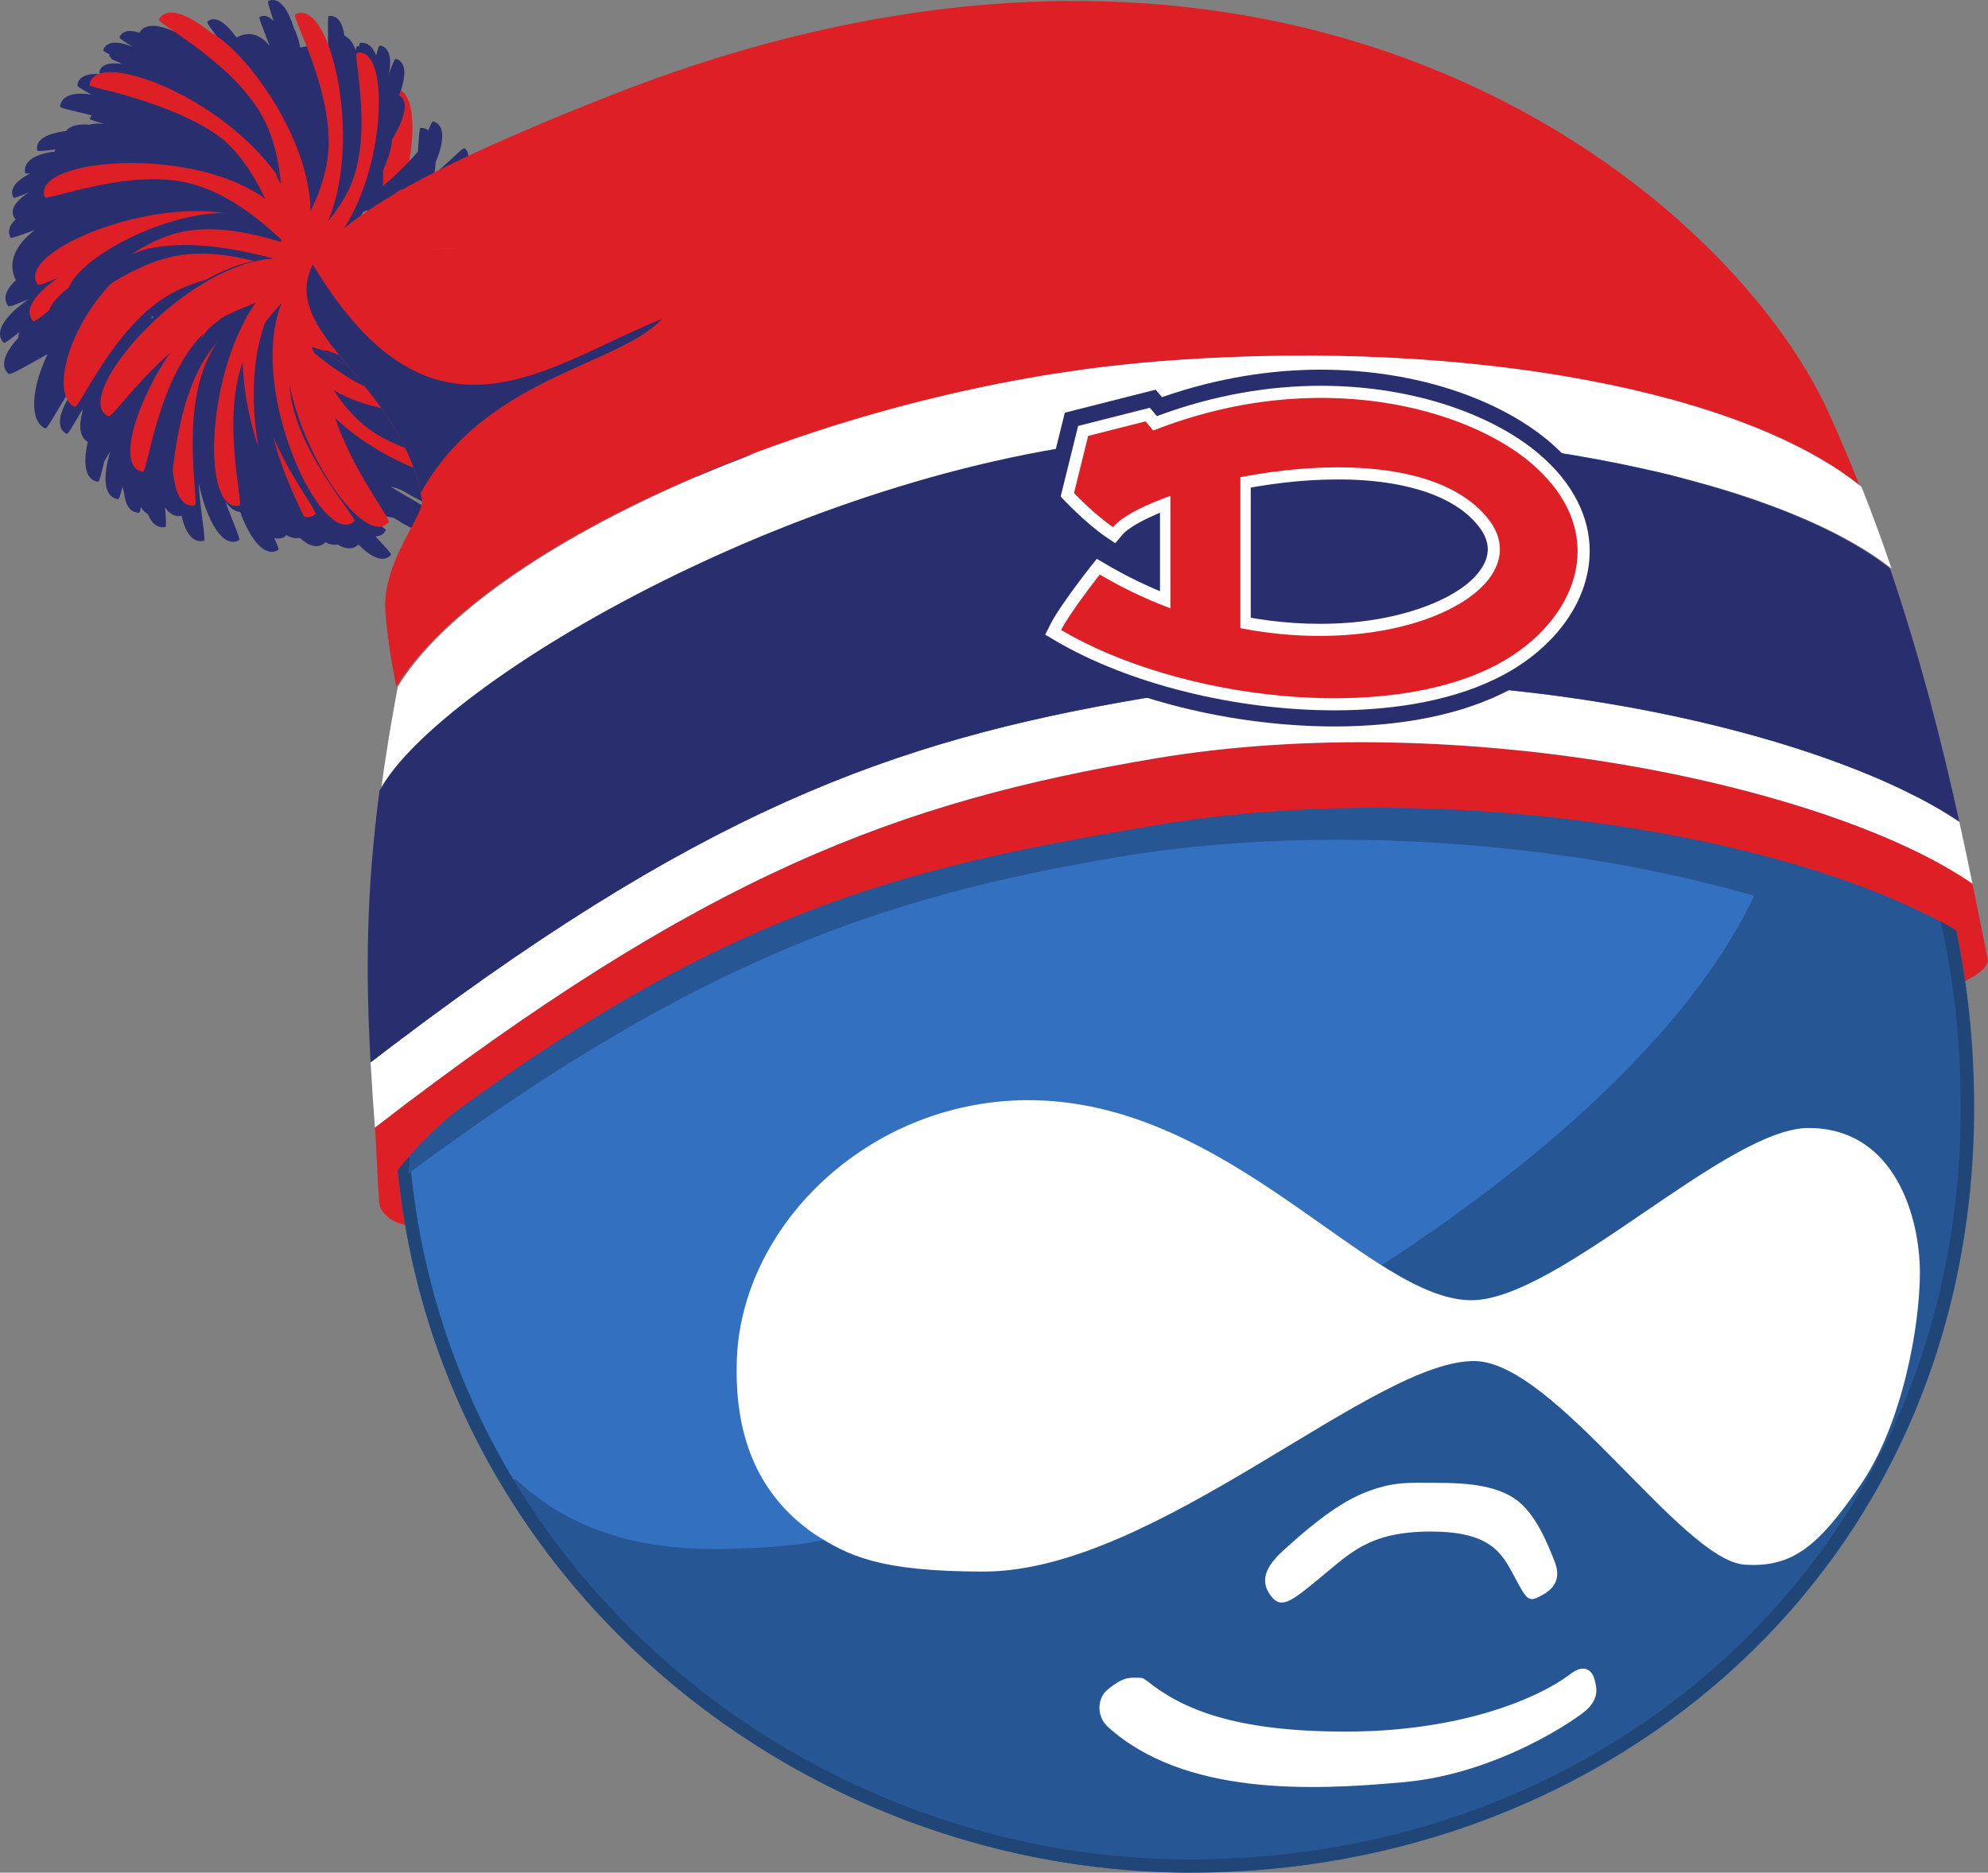 <?xml version="1.0"?>

<!-- Created with Inkscape (http://www.inkscape.org/) --> <svg xmlns:dc="http://purl.org/dc/elements/1.1/" xmlns:cc="http://creativecommons.org/ns#" xmlns:rdf="http://www.w3.org/1999/02/22-rdf-syntax-ns#" xmlns:svg="http://www.w3.org/2000/svg" xmlns="http://www.w3.org/2000/svg" xmlns:sodipodi="http://sodipodi.sourceforge.net/DTD/sodipodi-0.dtd" xmlns:inkscape="http://www.inkscape.org/namespaces/inkscape" id="svg2" version="1.1" inkscape:version="0.91 r13725" xml:space="preserve" width="395.306" height="372.474" viewBox="0 0 395.306 372.474" sodipodi:docname="drupalmontreal.svg"><rect x="0" y="0" width="395.306" height="372.474" fill="#808080" stroke="none"/><defs id="defs6"><clipPath clipPathUnits="userSpaceOnUse" id="clipPath668"><path d="m 4985.61,1465.75 495.172,0 0,452.898 -495.172,0 0,-452.898 z" id="path670" inkscape:connector-curvature="0"></path></clipPath></defs><sodipodi:namedview pagecolor="#ffffff" bordercolor="#666666" borderopacity="1" objecttolerance="10" gridtolerance="10" guidetolerance="10" inkscape:pageopacity="0" inkscape:pageshadow="2" inkscape:window-width="1600" inkscape:window-height="836" id="namedview4" showgrid="false" fit-margin-top="0" fit-margin-left="0" fit-margin-right="0" fit-margin-bottom="0" inkscape:zoom="0.94100056" inkscape:cx="245.67742" inkscape:cy="215.88148" inkscape:window-x="0" inkscape:window-y="27" inkscape:window-maximized="1" inkscape:current-layer="g12"></sodipodi:namedview><g id="g10" inkscape:groupmode="layer" inkscape:label="ink_ext_XXXXXX" transform="matrix(1.25,0,0,-1.25,-5.47,998.102)"><g id="g12" transform="scale(0.1,0.1)"><g id="g4016" transform="translate(-969.181,1921.359)"><path inkscape:connector-curvature="0" id="path14" style="fill:#292f6e;fill-opacity:1;fill-rule:nonzero;stroke:none" d="m 1506.61,5520.23 c 14.85,24.12 -2.74,-89.1 49.34,-170.32 48.31,-75.31 167.18,-117.99 164.53,-124.36 -27.28,-65.75 -296.38,160.55 -213.87,294.68"></path><path inkscape:connector-curvature="0" id="path16" style="fill:#292f6e;fill-opacity:1;fill-rule:nonzero;stroke:none" d="m 1503.73,5522.46 c 10,30.61 20.61,-99.21 99.75,-175.19 73.38,-70.43 216.11,-86.05 214.88,-93.81 -12.69,-79.93 -370.24,98.83 -314.63,269"></path><path inkscape:connector-curvature="0" id="path18" style="fill:#292f6e;fill-opacity:1;fill-rule:nonzero;stroke:none" d="m 1531.93,5529.69 c 22.07,17.77 -32.4,-83.04 -10.51,-177 20.31,-87.16 118.03,-167.16 113.41,-172.27 -47.72,-52.84 -225.53,250.5 -102.9,349.27"></path><path inkscape:connector-curvature="0" id="path20" style="fill:#df1f26;fill-opacity:1;fill-rule:nonzero;stroke:none" d="m 1459.43,5548.85 c -32.16,1.74 90.48,45.62 143.36,141.73 49.03,89.13 27.14,231.02 34.95,231.87 80.48,8.43 0.46,-383.21 -178.31,-373.6"></path><path inkscape:connector-curvature="0" id="path22" style="fill:#df1f26;fill-opacity:1;fill-rule:nonzero;stroke:none" d="m 1505.81,5554.95 c -28.44,-4.22 71.04,56.08 100.14,149.59 26.98,86.75 -17.51,206.99 -10.83,209.11 68.92,21.75 68.83,-335.19 -89.31,-358.7"></path><path inkscape:connector-curvature="0" id="path24" style="fill:#292f6e;fill-opacity:1;fill-rule:nonzero;stroke:none" d="m 1488.36,5534.28 c -28.45,-4.14 71.21,55.83 100.61,149.27 27.25,86.65 -16.85,207.04 -10.16,209.12 68.99,21.55 67.76,-335.4 -90.45,-358.39"></path><path inkscape:connector-curvature="0" id="path26" style="fill:#292f6e;fill-opacity:1;fill-rule:nonzero;stroke:none" d="m 1497.65,5539.72 c -28.5,3.77 83.72,34.36 137.42,116.28 49.8,75.96 40.12,203.81 47.13,204 72.24,1.96 -26.05,-341.19 -184.55,-320.28"></path><path inkscape:connector-curvature="0" id="path28" style="fill:#292f6e;fill-opacity:1;fill-rule:nonzero;stroke:none" d="m 1488.84,5546.03 c -22.11,18.4 89.15,-15.56 178.26,25.09 82.64,37.72 142.61,151.04 148.64,147.48 62.15,-36.87 -203.96,-274.75 -326.9,-172.57"></path><path inkscape:connector-curvature="0" id="path30" style="fill:#df1f26;fill-opacity:1;fill-rule:nonzero;stroke:none" d="m 1481.75,5547.39 c -26.07,12.13 90.16,7.67 165.97,69.73 70.27,57.53 99.37,182.4 106.11,180.48 69.51,-19.79 -127.14,-317.69 -272.08,-250.21"></path><path inkscape:connector-curvature="0" id="path32" style="fill:#292f6e;fill-opacity:1;fill-rule:nonzero;stroke:none" d="m 1276.27,5831.5 c -0.05,0.01 -0.11,0.03 -0.17,0.05 -0.1,0.07 -0.2,0.12 -0.29,0.18 0.15,-0.09 0.31,-0.16 0.46,-0.23 m 375.64,-68.17 c -6.32,-9.07 -13.28,-18.44 -20.83,-27.65 -13.51,-6.85 -27.53,-12.42 -41.79,-15.77 -0.84,-0.19 -1.69,-0.34 -2.54,-0.53 1.2,2.08 2.37,4.17 3.52,6.26 22.79,10.97 43.99,24.16 61.64,37.69 m 76.08,-17.86 c -0.21,0.36 -0.37,0.71 -0.61,1.07 -0.32,0.47 -1.46,0.25 -3.25,-0.49 3.4,2.36 6.63,4.72 9.62,7.09 -1.85,-2.5 -3.76,-5.03 -5.76,-7.67 m -84.44,-213.87 c -2.44,-0.31 -4.86,-0.58 -7.29,-0.8 0.36,0.36 0.7,0.75 1.01,1.15 1.14,0.06 2.26,0.16 3.38,0.24 0.97,-0.21 1.93,-0.38 2.9,-0.59 m -30.9,-43.12 c 6.32,-1.37 12.6,-2.6 18.82,-3.65 -5.11,0.6 -10.33,1.28 -15.61,2.11 -1.06,0.5 -2.11,1.01 -3.21,1.54 m -98.95,8.82 c 5.48,-3.97 10.87,-7.54 16.06,-10.66 -2.27,0.88 -4.53,1.8 -6.77,2.75 -3.36,2.47 -6.44,5.12 -9.29,7.91 m 124.51,205.97 c 0.65,0.7 1.29,1.39 1.93,2.09 8.01,2.73 15.85,5.66 23.44,8.77 -8.04,-3.79 -16.54,-7.49 -25.37,-10.86 m -88.26,-142.37 c 6.81,-2.34 13.6,-4.49 20.32,-6.41 -8.51,1.97 -17.34,4.29 -26.2,7.05 1.93,-0.24 3.91,-0.44 5.88,-0.64 m -295.18,-1.37 c 0.56,0.48 1.15,0.91 1.71,1.37 -0.1,-0.81 -0.21,-1.64 -0.31,-2.46 -0.9,-0.71 -1.8,-1.41 -2.69,-2.14 0.18,0.88 0.4,1.75 0.59,2.61 0.23,0.21 0.46,0.43 0.7,0.62 m 331.17,77.51 c -1,-0.5 -2.04,-0.94 -3.06,-1.4 -5.89,1.37 -11.65,3.01 -17.26,4.98 0.9,0.58 1.8,1.17 2.7,1.76 6.8,-1.51 13.63,-2.8 20.42,-3.9 -0.95,-0.48 -1.87,-0.99 -2.8,-1.44 m -24.4,-44.93 c -1.79,-0.11 -3.56,-0.14 -5.33,-0.19 -0.22,0.04 -0.44,0.08 -0.66,0.14 5.21,0.98 10.44,2.13 15.69,3.44 1.75,-0.56 3.48,-1.11 5.21,-1.65 -4.99,-0.83 -9.96,-1.43 -14.91,-1.74 m 24.04,98.89 c -0.97,-0.73 -1.95,-1.44 -2.92,-2.14 -5.49,-0.6 -10.97,-0.97 -16.39,-0.96 0.01,0.03 0.02,0.05 0.04,0.07 6.42,0.81 12.85,1.83 19.27,3.03 m 124.01,-110.87 c 86.07,26.48 151.23,72.29 128.1,101.13 -2.61,3.24 -34.08,-22.03 -78.2,-47.51 0.56,2.57 0.52,5.31 -0.26,8.21 -0.62,2.38 -17.18,-1.26 -41.82,-5.17 7.21,8.66 9.3,17 4.66,24.14 10.74,7.98 19.15,15.98 24.5,23.55 16.05,14.18 28.35,28.19 35.29,40.57 25.57,30.3 34.73,56.99 16.75,69.03 -2.16,1.44 -11.71,-11.08 -26.93,-29.77 3.34,12.13 1.26,21.71 -7.74,27.05 -0.58,0.34 -1.68,-0.42 -3.23,-2.07 0.35,4.74 -1.1,9.11 -4.63,12.93 -0.22,0.25 -0.71,0.2 -1.33,0 4.87,10.16 4.52,19.01 -2.55,25.38 -2.59,2.33 -25.4,-23.05 -58.65,-50.15 3.52,6.4 6.25,12.46 8.05,18.03 18.2,38.32 21.17,68.97 0.43,74.88 -2.57,0.74 -8.39,-16.92 -18.46,-42.21 -14.94,-16.12 -43.57,-49.04 -78.67,-73.48 3.14,6.85 6.07,13.74 8.81,20.63 13.39,24.87 21.71,48.21 22.91,65.13 0.21,0.79 0.4,1.57 0.61,2.35 20.18,32.99 26.71,61.11 10.45,68.76 12.01,30.35 12.12,53.56 -5.15,58.33 -1.8,0.49 -5.25,-8.76 -10.77,-23.44 4.57,24.8 0.61,42.18 -14.57,44.58 -1.47,0.23 -3.28,-5.78 -5.88,-15.86 -5.08,13.72 -13.45,21.31 -25.38,20.05 -0.88,-0.1 -1.37,-2.05 -1.64,-5.44 -1.08,0.18 -2.21,0.28 -3.41,0.22 -0.88,-0.03 -1.4,-2.54 -1.8,-6.93 -4.43,12.04 -10.5,20.31 -18.15,23.59 -2.93,20.51 -11,32.88 -24.63,31.5 -3.11,-0.31 -0.67,-27.44 -1.73,-63.73 -7.97,11 -16.88,17.06 -26.37,16.25 -6.59,-0.57 -12.38,-1.57 -17.52,-2.92 -2.58,12.51 -6.05,23.18 -10.28,31.21 -9.6,31.6 -24.1,50.1 -40.66,42.99 -1.98,-0.86 2.43,-13.21 8.61,-32.31 -6.97,7.83 -14.59,10.71 -22.41,6.85 -2.27,-1.13 6.28,-19.43 15.76,-45.88 -14.4,17.83 -32.31,24.26 -52.7,13.09 -16.83,24.18 -34.21,35.89 -46.33,25.3 -1.43,-1.25 5.56,-10.37 15.89,-24.66 -15.46,12.03 -29.52,14.89 -39.67,4.84 -1.27,-1.24 3.19,-7.21 11,-16.78 -10.55,6.25 -19.35,6.97 -25.04,0.38 -0.19,-0.22 -0.06,-0.83 0.22,-1.65 -16.76,11.56 -31.27,16.05 -40.1,10.4 -9.07,4.44 -17.34,7.03 -24.46,7.49 -17.81,7.63 -31.7,7.14 -37.67,-4.61 -0.85,-1.66 7.53,-6.89 20.82,-15.24 -23.41,9.44 -41.22,9.04 -46.61,-5.37 -0.44,-1.19 3.58,-3.56 10.62,-7.08 -0.32,-0.6 -0.67,-1.19 -0.96,-1.84 -0.29,-0.74 0.9,-1.94 3.22,-3.54 -0.08,-0.24 -0.18,-0.44 -0.25,-0.68 -0.33,-1.21 4.26,-3.25 12.11,-6.28 1.58,-0.86 3.22,-1.74 4.99,-2.69 -20.09,2.98 -33.96,-0.9 -35.97,-13.66 -0.13,-0.79 1.81,-1.7 5.27,-2.78 -23.09,2.26 -38.67,-2.93 -40.13,-17.51 -0.22,-2.12 8.42,-7.06 22.35,-14.65 -28.05,4.11 -47.36,-1.27 -49.88,-18.86 -0.38,-2.77 17.72,-6.29 44.49,-12.81 1.81,-0.56 3.75,-1.14 5.79,-1.76 -1.2,-1.48 -2.17,-3.17 -2.88,-5.11 -0.57,-1.57 8.32,-4.07 22.62,-8.05 -9.03,0.84 -16.81,0.4 -22.97,-1.42 -18.29,1.37 -31.81,-1.75 -37.39,-10.17 -30.41,-3.58 -49.48,-13.93 -45.98,-30.8 0.4,-1.96 11.54,-0.5 28.98,1.49 -0.48,-1.05 -0.82,-2.16 -1.08,-3.33 -31.13,-3.93 -50.27,-15.09 -47.22,-33.68 0.18,-1.09 3.12,-1.41 8.14,-1.33 -22.34,-11.11 -33.71,-24.57 -26.61,-38.1 0.86,-1.62 9.65,2.02 23.74,7.86 -0.01,-0.05 -0.01,-0.12 -0.01,-0.17 -0.01,0 -0.02,-0.01 -0.02,-0.01 -20.72,-13.5 -30.36,-28.06 -21.83,-40.63 0.13,-0.18 0.38,-0.27 0.69,-0.28 0.05,-0.14 0.06,-0.27 0.11,-0.41 0.15,-0.38 0.69,-0.55 1.48,-0.62 -10.15,-8.96 -13.91,-18.91 -9.05,-29.26 1.11,-2.37 15.97,3.52 38.92,11.76 -30.27,-22.83 -44.36,-51.41 -30.2,-79.8 -15.72,-14.67 -21.3,-29.18 -12.08,-41.14 1.49,-1.94 13.43,2.92 32.21,10.67 -36.93,-25.5 -55.54,-51.96 -39.59,-68.98 1.52,-1.61 10.61,5.48 25.12,16.81 -1.13,-3.14 -1.68,-6.17 -1.68,-9.08 -22.04,-23.6 -29.94,-44.99 -15.33,-57.41 2.72,-2.32 26.98,12.33 61.82,31.41 -26.1,-54.55 -29.37,-105.94 -3.81,-118.19 3.31,-1.57 17.21,26.42 40.1,61.83 -0.79,-3.57 -1.22,-6.9 -1.28,-9.96 -17.43,-28.81 -21.48,-52.38 -4.64,-60.4 2.39,-1.14 11.07,15.38 25.22,38.63 0.01,-0.86 0.07,-1.67 0.13,-2.48 -6.67,-23.24 -4.69,-41.34 8.26,-49.12 -8.04,-35.18 -4.02,-60.41 16.24,-63.33 2.34,-0.32 5.21,12.43 9.95,32.38 2.61,4.15 5.74,9.45 9.41,15.69 -12.28,-41.5 -10.08,-72.46 12.48,-75.87 1.82,-0.27 4.03,7.43 7.21,20.24 0.63,-3.5 1.43,-6.74 2.43,-9.69 1.82,-19.44 9.35,-31.61 23.62,-32.13 1.19,-0.05 2.14,3.26 3.15,9.11 3.01,-5.22 6.71,-9 11.07,-11.13 5.9,-14.83 15.05,-22.74 27.53,-20.65 2.19,0.37 1.3,12.05 -0.11,30.67 7.33,-9.77 15.94,-14.74 25.28,-13.16 0.32,0.06 0.57,0.53 0.77,1.21 6.08,-28.11 18,-44.58 35.47,-40.65 4.1,0.91 -4.92,40.93 -8.32,92.37 13.53,-62.29 38.52,-104.68 64.43,-91.54 3.05,1.55 -8.67,26 -21.76,61.41 7.47,-10.19 15.45,-16.08 23.49,-16.27 16.77,-45.62 39.49,-72.81 60.68,-60.53 1.52,0.88 -1.27,7.74 -6.38,18.92 6.51,-1.78 12.74,-0.81 18.39,3.51 0.33,0.25 0.33,0.82 0.15,1.6 7.93,-4.76 15.37,-6.5 21.99,-4.68 14.74,-13.52 28.77,-17.61 39.77,-8.21 0.3,0.26 0.27,0.84 0.05,1.61 7.33,-3.86 14.13,-5.29 20.15,-3.98 13.8,-8 25.89,-8.55 34.39,0.82 1.66,1.83 -4.71,12.09 -14.95,28.35 26.91,-17.68 49.29,-22.41 57.45,-6.65 1.33,2.56 -19.02,13.67 -45.57,31.69 0.67,0.57 1.34,1.19 1.98,1.88 0.74,0.82 -1.15,3.58 -4.92,7.95 52.01,-26.83 99.77,-32.03 111.35,-7 1.43,3.1 -22.92,15.04 -55.12,34.75 16.88,-4.69 29.48,-2.3 34.35,9.44 0.26,0.62 -0.71,1.62 -2.62,2.95 40.39,-16.67 71.77,-17.75 77.46,4.49 0.11,0.38 -0.27,0.84 -0.87,1.34 13.42,1.72 22.11,7.84 23.9,19.13 0.75,4.75 -52.54,12.49 -110.79,33.93 9.64,0.58 16.37,4.66 18.92,12.92 0.12,0.4 -0.26,0.89 -1.05,1.48 37.13,-7.85 63.99,-3.72 65.53,16.37 0.23,3 -23.31,5.38 -55.81,11.66 4.46,3.02 8.1,7.12 10.69,12.49 3.17,6.59 0.75,11.78 -5.53,16.22 27.44,-1.28 45.69,5.35 45.58,21.52 0,0.43 -0.54,0.79 -1.52,1.13 32.15,4.3 52.63,15.28 50.29,32.42 38.43,7.72 61.89,22.77 55.41,43.27 -0.68,2.15 -12.24,-0.42 -30.64,-4.45 27.97,11.6 42.9,26.94 35.39,43.8 -0.72,1.64 -8.01,-0.48 -19.93,-4.47 -0.38,1.7 -1,3.4 -1.95,5.1 -0.97,1.73 -10.37,-2.43 -25.4,-9.09 0.05,0.09 0.12,0.18 0.18,0.27 21.86,14.99 31.81,30.84 22.37,44.1 -2.72,3.78 -48.1,-30.02 -104.87,-53.46 8.9,6.28 12.76,13.75 9.59,22.09 -0.61,1.63 -9.82,-1.05 -24.34,-5.12 5.55,3.14 9.33,7.03 10.91,11.73"></path><path inkscape:connector-curvature="0" id="path34" style="fill:#292f6e;fill-opacity:1;fill-rule:nonzero;stroke:none" d="m 1474.65,5656.4 c 32.2,-0.81 -89.15,-48.15 -139.28,-145.73 -46.48,-90.48 -20.58,-231.71 -28.36,-232.74 -80.22,-10.74 -11.33,383.02 167.64,378.47"></path><path inkscape:connector-curvature="0" id="path36" style="fill:#292f6e;fill-opacity:1;fill-rule:nonzero;stroke:none" d="m 1480.15,5649.75 c 30.75,-9.54 -98.91,-22.08 -173.69,-102.35 -69.33,-74.41 -82.83,-217.36 -90.6,-216.25 -80.11,11.51 93.3,371.67 264.29,318.6"></path><path inkscape:connector-curvature="0" id="path38" style="fill:#292f6e;fill-opacity:1;fill-rule:nonzero;stroke:none" d="m 1467.27,5631.36 c 20.93,-24.48 -73.8,-3.25 -179.86,-31.27 -98.33,-25.98 -207.62,-102.42 -213.6,-97.35 -61.64,52.45 277.11,264.69 393.46,128.62"></path><path inkscape:connector-curvature="0" id="path40" style="fill:#df1f26;fill-opacity:1;fill-rule:nonzero;stroke:none" d="m 1479.47,5640.68 c 27.18,-17.27 -100.97,8.58 -196.38,-45.56 -88.47,-50.21 -144.19,-182.53 -151.27,-179.14 -72.98,34.99 88.9,389.23 347.65,224.7"></path><path inkscape:connector-curvature="0" id="path42" style="fill:#df1f26;fill-opacity:1;fill-rule:nonzero;stroke:none" d="m 1471.14,5635.96 c 18.04,-26.68 -91.01,44.56 -199.55,28.66 -100.64,-14.77 -200.51,-117.91 -205.88,-112.19 -55.35,59.05 305.12,231.82 405.43,83.53"></path><path inkscape:connector-curvature="0" id="path44" style="fill:#292f6e;fill-opacity:1;fill-rule:nonzero;stroke:none" d="m 1500.47,5628.35 c 17.96,-26.72 -90.86,44.85 -199.45,29.29 -100.69,-14.44 -200.89,-117.28 -206.24,-111.53 -55.16,59.22 305.86,230.85 405.69,82.24"></path><path inkscape:connector-curvature="0" id="path46" style="fill:#292f6e;fill-opacity:1;fill-rule:nonzero;stroke:none" d="m 1464.99,5652.9 c 26.81,17.84 -45.26,-90.66 -30.19,-199.31 14,-100.76 116.37,-201.42 110.61,-206.74 -59.46,-54.9 -229.47,306.89 -80.42,406.05"></path><path inkscape:connector-curvature="0" id="path48" style="fill:#292f6e;fill-opacity:1;fill-rule:nonzero;stroke:none" d="m 1461.85,5642.09 c 16.16,23.28 -7.68,-88.79 39.82,-172.77 44.08,-77.89 160.39,-127.07 157.4,-133.31 -30.87,-64.13 -287.03,176.75 -197.22,306.08"></path><path inkscape:connector-curvature="0" id="path50" style="fill:#df1f26;fill-opacity:1;fill-rule:nonzero;stroke:none" d="m 1477.97,5642.81 c 32.2,0.22 -87.55,-51.02 -134.48,-150.18 -43.52,-91.94 -13.05,-232.25 -20.79,-233.54 -79.83,-13.32 -23.75,382.46 155.27,383.72"></path><path inkscape:connector-curvature="0" id="path52" style="fill:#df1f26;fill-opacity:1;fill-rule:nonzero;stroke:none" d="m 1472.39,5656.82 c 28.38,15.26 -53.51,-86.05 -48.62,-195.64 4.55,-101.63 97.12,-211.39 90.88,-216.15 -64.33,-49.12 -199.9,326.92 -42.26,411.79"></path><path inkscape:connector-curvature="0" id="path54" style="fill:#df1f26;fill-opacity:1;fill-rule:nonzero;stroke:none" d="m 1484.68,5654.84 c 15.38,-28.3 -83.33,23.78 -192.9,18.39 -101.59,-5 -213.9,-68.72 -218.7,-62.5 -49.4,64.1 326.02,201.38 411.6,44.11"></path><path inkscape:connector-curvature="0" id="path56" style="fill:#df1f26;fill-opacity:1;fill-rule:nonzero;stroke:none" d="m 1483.6,5641.33 c -11.34,-30.16 -16.33,100.02 -92.1,179.33 -70.26,73.55 -212.16,95.33 -210.63,103.02 16.15,79.32 365.64,-114.74 302.73,-282.35"></path><path inkscape:connector-curvature="0" id="path58" style="fill:#292f6e;fill-opacity:1;fill-rule:nonzero;stroke:none" d="m 1487.81,5673.81 c 8.91,-30.95 -72.74,70.56 -180.85,89.03 -100.27,17.13 -227.18,-50.02 -230.52,-42.93 -34.34,73.29 361.92,125.96 411.37,-46.1"></path><path inkscape:connector-curvature="0" id="path60" style="fill:#292f6e;fill-opacity:1;fill-rule:nonzero;stroke:none" d="m 1478.47,5680.07 c 17.3,-22.44 -82.33,34.16 -176.74,14.28 -87.56,-18.46 -169.62,-114.47 -174.64,-109.73 -51.81,48.83 255.24,220.16 351.38,95.45"></path><path inkscape:connector-curvature="0" id="path62" style="fill:#292f6e;fill-opacity:1;fill-rule:nonzero;stroke:none" d="m 1504.37,5638.24 c 25.78,19.3 -40.17,-93.02 -19.1,-200.68 19.56,-99.82 127.36,-194.66 121.89,-200.3 -56.33,-58.11 -246.13,293.71 -102.79,400.98"></path><path inkscape:connector-curvature="0" id="path64" style="fill:#292f6e;fill-opacity:1;fill-rule:nonzero;stroke:none" d="m 1512.8,5636.42 c 30.05,11.55 -63.96,-78.6 -72.97,-187.93 -8.35,-101.37 69.6,-221.97 62.8,-225.89 -70.02,-40.59 -156.95,349.58 10.17,413.82"></path><path inkscape:connector-curvature="0" id="path66" style="fill:#292f6e;fill-opacity:1;fill-rule:nonzero;stroke:none" d="m 1510.2,5626.41 c 31.59,-6.25 -96.02,-32.39 -161.93,-120.06 -61.12,-81.3 -59.48,-224.89 -67.32,-224.59 -80.88,3 53.64,379.41 229.25,344.65"></path><path inkscape:connector-curvature="0" id="path68" style="fill:#df1f26;fill-opacity:1;fill-rule:nonzero;stroke:none" d="m 1527.42,5650.76 c 32.14,2 -84.58,-55.81 -125.96,-157.4 -38.36,-94.22 -0.16,-232.63 -7.82,-234.34 -78.98,-17.73 -44.89,380.56 133.78,391.74"></path><path inkscape:connector-curvature="0" id="path70" style="fill:#df1f26;fill-opacity:1;fill-rule:nonzero;stroke:none" d="m 1511.54,5642.57 c 27.49,16.79 -48.64,-88.9 -37.69,-198.05 10.17,-101.21 108.66,-205.67 102.7,-210.78 -61.5,-52.6 -217.7,315.35 -65.01,408.83"></path><path inkscape:connector-curvature="0" id="path72" style="fill:#df1f26;fill-opacity:1;fill-rule:nonzero;stroke:none" d="m 1506.69,5629.48 c 30.67,-9.79 -99.07,-21.37 -174.43,-101.09 -69.87,-73.92 -84.4,-216.76 -92.16,-215.6 -80.03,12.09 95.98,370.99 266.59,316.69"></path><path inkscape:connector-curvature="0" id="path74" style="fill:#292f6e;fill-opacity:1;fill-rule:nonzero;stroke:none" d="m 1506.89,5632.86 c 17.55,27.01 -7.14,-101.08 48.34,-195.72 51.44,-87.74 184.54,-141.6 181.25,-148.73 -33.97,-73.46 -379.82,113.27 -229.59,344.45"></path><path inkscape:connector-curvature="0" id="path76" style="fill:#df1f26;fill-opacity:1;fill-rule:nonzero;stroke:none" d="m 1515.39,5629.63 c 25.15,20.12 -2.11,-94.82 22.44,-201.73 22.78,-99.13 98.59,-189.9 93.33,-195.72 -54.45,-59.89 -255.54,285.58 -115.77,397.45"></path><path inkscape:connector-curvature="0" id="path78" style="fill:#292f6e;fill-opacity:1;fill-rule:nonzero;stroke:none" d="m 1545.41,5624.28 c 27.34,-17 -101.12,6.7 -195.5,-49.2 -87.5,-51.84 -140.78,-185.19 -147.91,-181.93 -73.61,33.63 149.27,351.87 343.41,231.13"></path><path inkscape:connector-curvature="0" id="path80" style="fill:#df1f26;fill-opacity:1;fill-rule:nonzero;stroke:none" d="m 1528.54,5632.51 c 26.82,-17.81 -92.92,-31.83 -187.25,-87.82 -87.46,-51.93 -148.83,-146.87 -155.97,-143.61 -73.64,33.56 194.04,330.43 343.22,231.43"></path><path inkscape:connector-curvature="0" id="path82" style="fill:#292f6e;fill-opacity:1;fill-rule:nonzero;stroke:none" d="m 1474.69,5672.56 c -17.05,-27.32 3.78,101.26 -54.82,194 -54.35,85.97 -189.17,135.38 -186.12,142.6 31.49,74.54 335.73,-184.71 240.94,-336.6"></path><path inkscape:connector-curvature="0" id="path84" style="fill:#df1f26;fill-opacity:1;fill-rule:nonzero;stroke:none" d="m 1474.28,5664.48 c -9.54,-30.76 -22.19,98.89 -102.51,173.61 -74.48,69.27 -217.42,82.65 -216.31,90.43 11.44,80.12 371.73,-93 318.82,-264.04"></path><path inkscape:connector-curvature="0" id="path86" style="fill:#df1f26;fill-opacity:1;fill-rule:nonzero;stroke:none" d="m 1489.32,5665.57 c 5.94,-31.64 -65.86,77.03 -171.8,105.5 -98.25,26.39 -230.84,-28.67 -233.51,-21.28 -27.36,76.17 372.08,91.7 405.31,-84.22"></path><path inkscape:connector-curvature="0" id="path88" style="fill:#df1f26;fill-opacity:1;fill-rule:nonzero;stroke:none" d="m 1467.26,5671.02 c -20.01,-25.22 15.15,100.21 -32.65,198.93 -44.33,91.55 -172.73,155.79 -168.9,162.64 39.69,70.53 312.83,-221.33 201.55,-361.57"></path><path inkscape:connector-curvature="0" id="path90" style="fill:#df1f26;fill-opacity:1;fill-rule:nonzero;stroke:none" d="m 1451.8,5627.72 c -30.6,-10.03 67.81,75.29 82.28,184.04 13.42,100.83 -58.38,225.17 -51.4,228.76 71.97,37.02 139.24,-357.02 -30.88,-412.8"></path><path inkscape:connector-curvature="0" id="path92" style="fill:#df1f26;fill-opacity:1;fill-rule:nonzero;stroke:none" d="m 1472.04,5631.15 c -22.36,-23.17 24.72,98.27 -13.36,201.16 -35.3,95.39 -156.93,171.69 -152.44,178.15 46.29,66.39 290.07,-250.41 165.8,-379.31"></path><path inkscape:connector-curvature="0" id="path94" style="fill:#df1f26;fill-opacity:1;fill-rule:nonzero;stroke:none" d="m 1457.33,5630.91 c -28.73,-1.46 76.09,48.96 114.07,139.26 35.19,83.74 2.5,207.71 9.36,209.17 70.68,15.02 36.24,-340.26 -123.43,-348.43"></path><path inkscape:connector-curvature="0" id="path96" style="fill:#292f6e;fill-opacity:1;fill-rule:nonzero;stroke:none" d="m 1492.47,5543.5 c -23.59,21.91 98.74,-22.86 200.88,17.16 94.68,37.11 168.69,160.17 175.21,155.79 67.26,-45.02 -244.87,-294.75 -376.09,-172.95"></path><path inkscape:connector-curvature="0" id="path98" style="fill:#292f6e;fill-opacity:1;fill-rule:nonzero;stroke:none" d="m 1494.05,5547.98 c -8.27,31.14 71.34,-71.97 179.06,-92.59 99.92,-19.09 228.13,45.55 231.32,38.39 32.89,-73.95 -364.32,-118.8 -410.38,54.2"></path><path inkscape:connector-curvature="0" id="path100" style="fill:#df1f26;fill-opacity:1;fill-rule:nonzero;stroke:none" d="m 1478.85,5556.26 c -15.94,27.98 87.33,-51.41 196.77,-43.86 101.47,7.01 208.96,102.21 213.86,96.09 50.67,-63.12 -321.97,-207.77 -410.63,-52.23"></path><path inkscape:connector-curvature="0" id="path102" style="fill:#292f6e;fill-opacity:1;fill-rule:nonzero;stroke:none" d="m 1501.35,5506.31 c -12.81,25.75 75.27,-50.25 173.21,-49.05 90.82,1.13 191.46,80.57 195.53,74.87 41.98,-58.83 -297.56,-168.98 -368.74,-25.82"></path><path inkscape:connector-curvature="0" id="path104" style="fill:#df1f26;fill-opacity:1;fill-rule:nonzero;stroke:none" d="m 1503.65,5512.68 c -9.82,27.03 69.14,-58.39 166.59,-68.22 90.38,-9.1 199.3,58.52 202.71,52.38 35.1,-63.17 -314.67,-134.4 -369.3,15.84"></path><path inkscape:connector-curvature="0" id="path106" style="fill:#292f6e;fill-opacity:1;fill-rule:nonzero;stroke:none" d="m 1493.6,5518.93 c -9.75,27.07 68.94,-58.59 166.37,-68.73 90.35,-9.4 199.5,57.88 202.88,51.74 34.89,-63.29 -315.1,-133.42 -369.25,16.99"></path><path inkscape:connector-curvature="0" id="path108" style="fill:#292f6e;fill-opacity:1;fill-rule:nonzero;stroke:none" d="m 1491.19,5525.18 c -2.01,28.68 50.4,-75.16 141.4,-111.41 84.38,-33.61 207.73,1.43 209.32,-5.4 16.34,-70.39 -339.53,-42.67 -350.72,116.81"></path><path inkscape:connector-curvature="0" id="path110" style="fill:#df1f26;fill-opacity:1;fill-rule:nonzero;stroke:none" d="m 1491.43,5534.75 c 6.69,27.97 25.54,-86.82 101.49,-148.69 70.41,-57.36 198.58,-60.91 198.05,-67.9 -5.51,-72.06 -336.68,61.09 -299.54,216.59"></path><path inkscape:connector-curvature="0" id="path112" style="fill:#df1f26;fill-opacity:1;fill-rule:nonzero;stroke:none" d="m 1486.75,5514.31 c -7.16,27.85 63.2,-64.78 159.25,-83.95 89.08,-17.76 204.02,39.06 206.82,32.62 28.86,-66.26 -326.16,-103.49 -366.07,51.33"></path><path inkscape:connector-curvature="0" id="path114" style="fill:#df1f26;fill-opacity:1;fill-rule:nonzero;stroke:none" d="m 1469.41,5537.62 c -19.9,20.76 86.83,-25.49 179.95,4.88 86.36,28.19 158.69,134.02 164.29,129.8 57.61,-43.64 -233.58,-250.06 -344.24,-134.68"></path><path inkscape:connector-curvature="0" id="path116" style="fill:#df1f26;fill-opacity:1;fill-rule:nonzero;stroke:none" d="m 1560.32,5645.82 c 0,-29.51 -22.07,-53.43 -49.29,-53.43 -27.23,0 -49.3,23.92 -49.3,53.43 0,29.51 22.07,53.43 49.3,53.43 27.22,0 49.29,-23.92 49.29,-53.43"></path><path inkscape:connector-curvature="0" id="path118" style="fill:#df1f26;fill-opacity:1;fill-rule:nonzero;stroke:none" d="m 4174.97,4537.09 c -6.81,69.68 -609.65,397.4 -1320.79,327.83 -647.75,-63.38 -1158.2,-562.59 -1235.93,-704.19 -7.61,-13.85 5.39,-35.55 28.94,-43.48 155.55,-52.39 541.36,98.12 1252.49,167.7 711.15,69.57 1282.1,182.46 1275.29,252.14"></path><path inkscape:connector-curvature="0" id="path120" style="fill:#265693;fill-opacity:1;fill-rule:nonzero;stroke:none" d="m 3522.4,5422.49 c -146.7,91.34 -285.1,127.32 -423.49,218.66 -85.8,58.13 -204.83,196.52 -304.47,315.54 -19.38,-190.98 -77.5,-268.49 -143.93,-323.84 -141.16,-110.71 -229.73,-143.93 -351.51,-210.36 -102.42,-52.59 -658.76,-384.73 -658.76,-1098.84 0,-714.1 600.63,-1239.99 1267.68,-1239.99 667.07,0 1245.55,484.36 1245.55,1217.86 0,733.47 -542.5,1065.61 -631.07,1120.97"></path><path inkscape:connector-curvature="0" id="path122" style="fill:#ffffff;fill-opacity:1;fill-rule:nonzero;stroke:none" d="m 3297.59,3703.96 c 44.28,0 91.33,-2.76 124.55,-24.91 33.21,-22.15 52.59,-71.96 63.65,-99.65 11.07,-27.68 0,-44.28 -22.13,-55.35 -19.37,-11.08 -22.15,-5.53 -41.52,30.45 -19.38,35.97 -35.99,71.96 -132.86,71.96 -96.87,0 -127.32,-33.22 -174.37,-71.96 -47.06,-38.75 -63.66,-52.59 -80.27,-30.45 -16.62,22.14 -11.07,44.29 19.37,71.97 30.44,27.67 80.27,71.97 127.32,91.34 47.05,19.37 71.97,16.6 116.26,16.6"></path><path inkscape:connector-curvature="0" id="path124" style="fill:#ffffff;fill-opacity:1;fill-rule:nonzero;stroke:none" d="m 2838.12,3388.42 c 55.34,-44.28 138.4,-80.27 315.54,-80.27 177.14,0 301.69,49.82 357.04,91.35 24.91,19.37 35.99,2.76 38.76,-8.31 2.76,-11.06 8.3,-27.68 -11.07,-47.05 -13.83,-13.84 -141.16,-102.41 -290.62,-116.25 -149.48,-13.84 -351.53,-22.14 -473.33,88.57 -19.37,19.38 -13.82,47.05 0,58.13 13.85,11.07 24.93,19.37 41.53,19.37 16.61,0 13.84,0 22.15,-5.54"></path><path inkscape:connector-curvature="0" id="path126" style="fill:#3370c0;fill-opacity:1;fill-rule:nonzero;stroke:none" d="m 2159.99,3598.78 c 210.35,2.77 249.1,38.76 434.56,121.79 1001.96,448.39 1187.41,858.04 1223.39,952.14 35.98,94.11 88.57,246.34 33.22,415.18 -10.69,32.59 -18.48,58.77 -24.1,79.82 -133.16,148.89 -265.34,230.13 -305.28,255.09 -143.92,91.34 -285.09,127.32 -423.49,218.65 -85.8,55.37 -204.83,196.53 -304.45,315.54 -19.4,-190.98 -74.74,-271.25 -143.93,-323.84 -141.17,-110.7 -229.75,-143.92 -351.53,-210.35 -102.4,-55.36 -658.75,-384.73 -658.75,-1098.83 0,-228 61.24,-436.82 166.3,-615.46 l 27.45,0.98 c 58.13,-52.59 149.47,-113.47 326.61,-110.71"></path><path inkscape:connector-curvature="0" id="path128" style="fill:#1f4676;fill-opacity:1;fill-rule:nonzero;stroke:none" d="m 3858.21,5098.79 c 181.74,-227.21 273.88,-495.34 273.88,-796.97 0,-175.03 -33.33,-340.36 -99.08,-491.45 -62.37,-143.3 -152.19,-270.26 -266.95,-377.35 -226.85,-211.71 -531.82,-328.3 -858.75,-328.3 -161.73,0 -320.45,30.9 -471.73,91.82 -148.6,59.85 -282.49,145.55 -397.99,254.72 -243.23,229.9 -377.19,539.84 -377.19,872.71 0,296.46 96.22,559.92 286.01,782.98 144.99,170.43 301.36,264.89 361.84,297.58 29.37,16.02 56.92,30.16 83.56,43.83 83.53,42.87 162.41,83.35 270.9,168.45 57.86,43.98 119.48,113.62 145.73,290.46 91.44,-108.74 197.54,-230.95 278.61,-283.26 71.96,-47.49 145.78,-80.78 217.15,-112.97 67.53,-30.44 137.36,-61.92 206.46,-105.77 0.12,-0.08 2.59,-1.62 2.59,-1.62 201.99,-126.1 309.59,-260.65 344.96,-304.86 m -336.43,324.01 c -143.92,91.33 -285.09,127.32 -423.47,218.65 -85.82,55.37 -204.84,196.53 -304.49,315.54 -19.37,-190.97 -74.72,-271.25 -143.93,-323.84 -141.15,-110.71 -229.73,-143.92 -351.51,-210.35 -102.4,-55.36 -658.75,-384.73 -658.75,-1098.83 0,-228 61.24,-436.82 166.3,-615.46 224.02,-380.86 647.3,-624.55 1101.38,-624.55 667.06,0 1245.53,484.38 1245.53,1217.86 0,402.8 -163.6,684.54 -325.78,865.89 -133.16,148.89 -265.34,230.13 -305.28,255.09"></path><path inkscape:connector-curvature="0" id="path130" style="fill:#9ac9e7;fill-opacity:1;fill-rule:nonzero;stroke:none" d="m 2807.66,5901.64 c 38.75,-113.49 33.22,-171.61 33.22,-196.52 0,-24.91 -13.84,-91.34 -58.13,-124.56 -19.37,-13.84 -24.9,-24.9 -24.9,-27.67 0,-11.07 24.9,-19.38 24.9,-44.29 0,-30.45 -13.83,-91.34 -160.52,-238.03 -146.71,-146.7 -357.06,-276.79 -520.36,-357.06 -163.31,-80.26 -240.8,-74.73 -262.95,-35.98 -22.15,38.75 8.3,124.55 110.71,238.04 102.42,113.47 426.25,276.78 426.25,276.78 l 404.1,282.32 22.15,107.95"></path><path inkscape:connector-curvature="0" id="path132" style="fill:#ffffff;fill-opacity:1;fill-rule:nonzero;stroke:none" d="m 2807.66,5904.41 c -24.91,-182.69 -80.26,-238.04 -154.99,-296.17 -124.56,-94.11 -246.34,-152.23 -274.02,-166.07 -71.96,-35.98 -332.15,-179.91 -467.77,-387.49 -41.52,-63.67 0,-88.57 8.31,-94.12 8.29,-5.53 102.41,-16.6 304.46,105.18 202.06,121.79 290.62,193.75 404.11,312.77 60.9,63.66 69.19,99.64 69.19,116.25 0,19.37 -13.84,27.68 -35.98,33.21 -11.08,2.78 -13.84,8.31 0,16.61 13.84,8.31 71.97,35.98 85.79,47.06 13.86,11.07 80.28,55.35 83.05,127.32 2.78,71.96 -2.77,121.78 -22.15,185.45"></path><path inkscape:connector-curvature="0" id="path134" style="fill:#ffffff;fill-opacity:1;fill-rule:nonzero;stroke:none" d="m 2184.9,3892.18 c 2.77,215.89 204.82,417.95 459.46,420.71 323.85,2.77 548.05,-321.07 711.35,-318.31 138.39,2.77 404.11,274.02 534.2,274.02 138.39,0 177.14,-143.92 177.14,-229.73 0,-85.8 -27.68,-240.8 -94.11,-337.67 -66.43,-96.88 -107.95,-132.86 -185.45,-127.33 -99.65,8.31 -298.92,318.31 -426.25,323.84 -160.54,5.54 -509.28,-334.91 -783.31,-334.91 -166.06,0 -215.89,24.91 -271.24,60.89 -83.05,58.13 -124.55,146.7 -121.79,268.49"></path><path inkscape:connector-curvature="0" id="path136" style="fill:#265693;fill-opacity:1;fill-rule:nonzero;stroke:none" d="m 2789.25,4699.37 c 404.37,68.36 881.78,3.85 1161.39,-112.47 -6.85,14.4 -58.14,116.09 -63.75,118.13 -283.83,103.62 -722.16,164.26 -1100.01,100.37 -368.06,-62.23 -660.41,-162.42 -1109.5,-489.6 -3.71,-2.72 -12.9,-108.2 -15.59,-120.02 7.06,4.71 12.63,9.35 18.74,13.83 448.37,328.64 740.69,427.54 1108.72,489.76"></path><path inkscape:connector-curvature="0" id="path138" style="fill:#df1f26;fill-opacity:1;fill-rule:nonzero;stroke:none" d="m 1643.42,4970.74 c 137.3,226.01 695.84,481.47 1232.53,519.48 481.7,34.12 911.99,-51.63 1095.89,-201.42 -15.25,38.62 -31.6,77.51 -49.27,116.52 -162.68,359.28 -860.81,929.41 -1936.1,507.16 -834.32,-327.61 -352.25,-344.94 -302.31,-644.71 3.97,-23.82 -63.34,-98.26 -58.25,-175.64 3.67,-56.05 17.51,-121.39 17.51,-121.39"></path><path inkscape:connector-curvature="0" id="path140" style="fill:#df1f26;fill-opacity:1;fill-rule:nonzero;stroke:none" d="m 2848.51,4856.31 c -402.3,-68.02 -714.14,-181.39 -1239.09,-586.96 2.63,-34.64 3.44,-78.89 6.67,-116.9 14.73,41.75 84.56,115.13 126.39,145.79 448.37,328.65 740.38,389.81 1108.39,452.04 416.83,70.46 911.27,-0.26 1186.67,-123.36 57.52,-25.71 125.62,-58.5 137.85,-91.99 -7.6,37.47 -15.72,78.51 -24.73,122.42 -227.53,156.77 -815.12,281.29 -1302.15,198.96"></path><path inkscape:connector-curvature="0" id="path142" style="fill:#ffffff;fill-opacity:1;fill-rule:nonzero;stroke:none" d="m 2853.24,5368.58 c 500.61,35.45 981.54,-61.9 1168.66,-209.64 -14.54,42.77 -30.4,86.14 -47.71,129.86 -183.88,149.79 -614.19,235.54 -1095.9,201.42 -536.68,-38.01 -1095.22,-293.47 -1232.52,-519.48 -11.21,-59.45 -20.04,-114.08 -26.81,-165.51 92.61,173.43 690.42,524.83 1234.28,563.35"></path><path inkscape:connector-curvature="0" id="path144" style="fill:#ffffff;fill-opacity:1;fill-rule:nonzero;stroke:none" d="m 4150.68,4657.35 c -6.46,31.42 -13.38,64.33 -20.91,98.56 -230.25,155.53 -813.95,278.21 -1298.27,196.33 -399.71,-67.58 -710.17,-179.97 -1229.02,-579.21 1.85,-33.39 4.23,-67.81 6.94,-103.68 524.95,405.57 836.79,518.94 1239.09,586.96 487.03,82.33 1074.62,-42.19 1302.17,-198.96"></path><path inkscape:connector-curvature="0" id="path146" style="fill:#292f6e;fill-opacity:1;fill-rule:nonzero;stroke:none" d="m 2850.89,5368.58 c -543.87,-38.52 -1141.68,-389.92 -1234.28,-563.35 -20.78,-157.79 -22.23,-285.84 -14.13,-432.2 518.86,399.24 829.31,511.63 1229.02,579.21 484.31,81.88 1068.02,-40.8 1298.27,-196.33 -26.7,121.26 -61.13,258.69 -110.22,403.03 -187.12,147.74 -668.05,245.09 -1168.66,209.64"></path><path inkscape:connector-curvature="0" id="path148" style="fill:#292f6e;fill-opacity:1;fill-rule:nonzero;stroke:none" d="m 2066.41,5556.32 c -71.15,-76.24 -281.19,-92.09 -384.36,-277.37 -36.98,178.76 -226.81,255.01 -171.49,363.66 190.04,-316.54 368.77,-162.21 555.85,-86.29"></path><path inkscape:connector-curvature="0" id="path150" style="fill:#e92d49;fill-opacity:1;fill-rule:nonzero;stroke:none" d="m 1744.48,5669.3 c -17.65,-0.77 -35.04,-1.67 -51.93,-2.66 16.68,0.2 34.03,1.12 51.93,2.66"></path><path inkscape:connector-curvature="0" id="path152" style="fill:#292f6e;fill-opacity:1;fill-rule:nonzero;stroke:none" d="m 2847.48,5378.43 -12.32,14.55 -91.2,-23.13 -22.52,-90.85 c 0,0 32.61,-34.35 62.05,-54.29 57.68,68.76 470.9,166.63 595.34,14.99 112.94,-137.64 -271.32,-293.87 -616.4,-90.49 0,0 -47.16,-59.71 -61.51,-88.2 185.01,-109.56 514.62,-151.17 695,-54.24 123.46,66.32 184.57,207.13 52.45,319.95 -100.99,86.23 -338.01,155.08 -600.89,51.71"></path><path inkscape:connector-curvature="0" id="path154" style="fill:#292f6e;fill-opacity:1;fill-rule:nonzero;stroke:none" d="m 3112.06,5096.51 c 57.1,-0.02 108.35,8.57 148.66,22.08 l 0,0 c 40.37,13.32 69.35,32.26 82.44,47.87 l 0,0 c 8.93,10.56 10.8,17.7 10.84,22.91 l 0,0 c -0.11,4.84 -1.32,11.12 -9.9,21.84 l 0,0 c -16.76,20.53 -43.32,36.76 -78.8,47.67 l 0,0 c -35.27,10.92 -78.51,16.05 -124.02,16.01 l 0,0 c -107.57,0.38 -228.5,-29.11 -289.55,-58.21 l 0,0 c -20.09,-9.06 -33.4,-19.54 -33.83,-20.83 l 0,0 -15.09,-17.97 c 106.34,-58.51 215.56,-81.37 309.25,-81.37 l 0,0 z m 23.48,-99.2 c 92.72,-0.15 178.81,16.39 239.12,49.04 l 0,0 c 31.97,17.13 58.48,40.01 76.19,64.59 l 0,0 c 17.79,24.71 26.78,50.39 26.78,75.44 l 0,0 c -0.32,32.41 -13.94,67.63 -58.43,106.18 l 0,0 c -53.89,46.62 -166.7,93.28 -304.68,92.86 l 0,0 c -76.95,-0.01 -161.96,-13.91 -250.59,-48.79 l 0,0 -16.45,41.8 -7.11,-6.03 5.81,-22.96 -65.12,-16.5 -9.89,-39.93 c 0.31,-0.29 0.63,-0.59 0.95,-0.89 l 0,0 c 3.46,-3.25 7.29,-6.74 11.27,-10.23 l 0,0 c 9.21,5.64 19.22,10.8 30.14,16.08 l 0,0 c 26.16,12.27 57.36,23.5 92.2,33.3 l 0,0 c 69.6,19.54 153.42,33.38 235.55,33.45 l 0,0 c 52.04,-0.04 103.41,-5.55 150.46,-19.98 l 0,0 c 46.83,-14.42 90.28,-38.25 121.81,-76.54 l 0,0 c 18.86,-22.74 30.4,-50.47 30.29,-78.83 l 0,0 c 0.04,-31.17 -13.43,-59.45 -32.62,-81.54 l 0,0 c -19.33,-22.34 -44.62,-40.16 -74.23,-54.88 l 0,0 c -59.25,-29.2 -136.86,-46.14 -224.93,-46.25 l 0,0 c -103.58,0 -221.73,24.08 -337.42,84.39 l 0,0 c -0.47,-0.63 -0.93,-1.26 -1.39,-1.88 l 0,0 c -2.74,-3.69 -5.57,-7.59 -8.37,-11.52 l 0,0 c 102.44,-49.32 242.72,-80.67 370.66,-80.38 l 0,0 z m -457.51,25.06 -36.12,21.38 18.89,37.47 c 10.16,19.79 25.82,41.62 40.06,61.19 l 0,0 c 14.07,19.15 26.12,34.38 26.32,34.64 l 0,0 16.63,21.07 c -29.56,22.87 -53.9,49.06 -54.95,49.96 l 0,0 -16.95,17.85 34.91,140.85 144.46,36.62 10.09,-11.91 c 88.58,30.91 174.34,43.77 253.15,43.77 l 0,0 c 157.91,-0.43 287.13,-50.2 363.02,-114.39 l 0,0 c 59.74,-50.47 90.21,-113.01 89.92,-174.49 l 0,0 c 0,-46.94 -16.98,-90.98 -43.8,-128.05 l 0,0 c -26.92,-37.19 -63.73,-68.11 -106.49,-91.12 l 0,0 c -79.79,-42.61 -178.72,-59.58 -281.63,-59.73 l 0,0 c -162.25,0.34 -334.71,42.6 -457.51,114.89 l 0,0"></path><path inkscape:connector-curvature="0" id="path156" style="fill:#feffff;fill-opacity:1;fill-rule:nonzero;stroke:none" d="m 2874.79,5039.36 111.27,0 0,269.859 -111.27,0 0,-269.859 z"></path><path inkscape:connector-curvature="0" id="path158" style="fill:#feffff;fill-opacity:1;fill-rule:nonzero;stroke:none" d="m 2891.32,5055.91 78.18,0 0,236.77 -78.18,0.01 0,-236.78 z m 94.74,-16.54 0,16.54 0,-16.54 z m -127.82,-16.54 0,302.93 144.35,0 0,-302.93 -144.35,0 0,0"></path><path inkscape:connector-curvature="0" id="path160" style="fill:#ffffff;fill-opacity:1;fill-rule:nonzero;stroke:none" d="m 2847.48,5378.43 -12.32,14.55 -91.2,-23.13 -22.52,-90.85 c 0,0 32.61,-34.35 62.05,-54.29 57.68,68.76 470.9,166.63 595.34,14.99 112.94,-137.64 -271.32,-293.87 -616.4,-90.49 0,0 -47.16,-59.71 -61.51,-88.2 185.01,-109.56 514.62,-151.17 695,-54.24 123.46,66.32 184.57,207.13 52.45,319.95 -100.99,86.23 -338.01,155.08 -600.89,51.71"></path><path inkscape:connector-curvature="0" id="path162" style="fill:#ffffff;fill-opacity:1;fill-rule:nonzero;stroke:none" d="m 3135.54,4971.65 c 95.63,-0.07 185.39,16.58 251.26,52.09 l 0,0 c 70.47,37.77 116.83,100.38 116.49,162.65 l 0,0 c -0.14,40.7 -18.57,83.72 -67.42,125.69 l 0,0 c -60.18,51.64 -177.68,99.19 -321.36,99.01 l 0,0 c -80.02,0 -168.3,-14.5 -259.99,-50.58 l 0,0 -7.05,17.93 -14.68,-12.44 -4.56,5.37 -68.38,-17.34 -17.15,-69.19 c 3.18,-3.16 7.24,-7.11 11.87,-11.46 l 0,0 c 7.97,-7.46 17.73,-16.11 27.41,-23.7 l 0,0 c 11.28,8.97 25.51,16.99 42.46,25.07 l 0,0 c 24.46,11.48 54.51,22.33 88.23,31.82 l 0,0 c 67.44,18.96 149.42,32.47 228.61,32.49 l 0,0 c 99.97,-0.29 197.17,-20.83 252.43,-87.14 l 0,0 c 15.91,-19.31 24.51,-40.91 24.47,-62.55 l 0,0 c 0.02,-23.75 -10.15,-45.99 -26.41,-64.8 l 0,0 c -16.33,-18.9 -38.85,-35.08 -66.17,-48.63 l 0,0 c -54.66,-26.99 -128.89,-43.54 -213.55,-43.59 l 0,0 c -105.32,0.01 -226.81,25.93 -344.66,91.83 l 0,0 c -4.2,-5.5 -9.36,-12.34 -14.82,-19.78 l 0,0 c -8.62,-11.66 -18.05,-25.06 -25.23,-36.27 l 0,0 c 108.77,-59.32 264.98,-96.61 408.2,-96.48 l 0,0 z m -444.45,72.8 -15.47,9.18 8.1,16.04 c 8.44,16.62 23.95,38.58 37.83,57.53 l 0,0 c 13.79,18.77 25.67,33.84 25.77,33.93 l 0,0 10.41,13.19 14.46,-8.53 c 116.07,-68.4 236.65,-94.94 339.86,-94.93 l 0,0 c 119.31,-0.5 215.34,36.82 250.55,78.85 l 0,0 c 11.88,13.86 17.05,27.03 17.07,39.66 l 0,0 c -0.04,11.56 -4.21,23.97 -15.73,38.12 l 0,0 c -41.32,51.33 -127.53,73.35 -222.66,73.07 l 0,0 c -112.09,0.16 -234.59,-29.51 -300.46,-60.65 l 0,0 c -21.86,-10.11 -37.36,-21 -42.59,-27.56 l 0,0 -11.17,-13.3 -14.36,9.73 c -32.13,21.87 -64.7,56.53 -65.22,56.98 l 0,0 -7.28,7.64 27.82,112.28 114.03,28.92 11.28,-13.3 c 91.69,34.27 180.3,48.3 261.18,48.29 l 0,0 c 152.22,-0.18 276.76,-49.07 346.36,-108.23 l 0,0 c 55.39,-47.07 81.05,-101.8 80.91,-154.97 l 0,0 c -0.35,-81.75 -57.73,-154.06 -136.75,-196.57 l 0,0 c -74.23,-39.77 -169.49,-56.6 -269.49,-56.67 l 0,0 c -157.62,0.15 -327.13,42.02 -444.45,111.3 l 0,0"></path><path inkscape:connector-curvature="0" id="path164" style="fill:#df1f26;fill-opacity:1;fill-rule:nonzero;stroke:none" d="m 2874.79,5039.36 111.27,0 0,269.859 -111.27,0 0,-269.859 z"></path><path inkscape:connector-curvature="0" id="path166" style="fill:#df1f26;fill-opacity:1;fill-rule:nonzero;stroke:none" d="m 2847.48,5378.43 -12.32,14.55 -91.2,-23.13 -22.52,-90.85 c 0,0 32.61,-34.35 62.05,-54.29 57.68,68.76 470.9,166.63 595.34,14.99 112.94,-137.64 -271.32,-293.87 -616.4,-90.49 0,0 -47.16,-59.71 -61.51,-88.2 185.01,-109.56 514.62,-151.17 695,-54.24 123.46,66.32 184.57,207.13 52.45,319.95 -100.99,86.23 -338.01,155.08 -600.89,51.71"></path></g></g></g></svg>